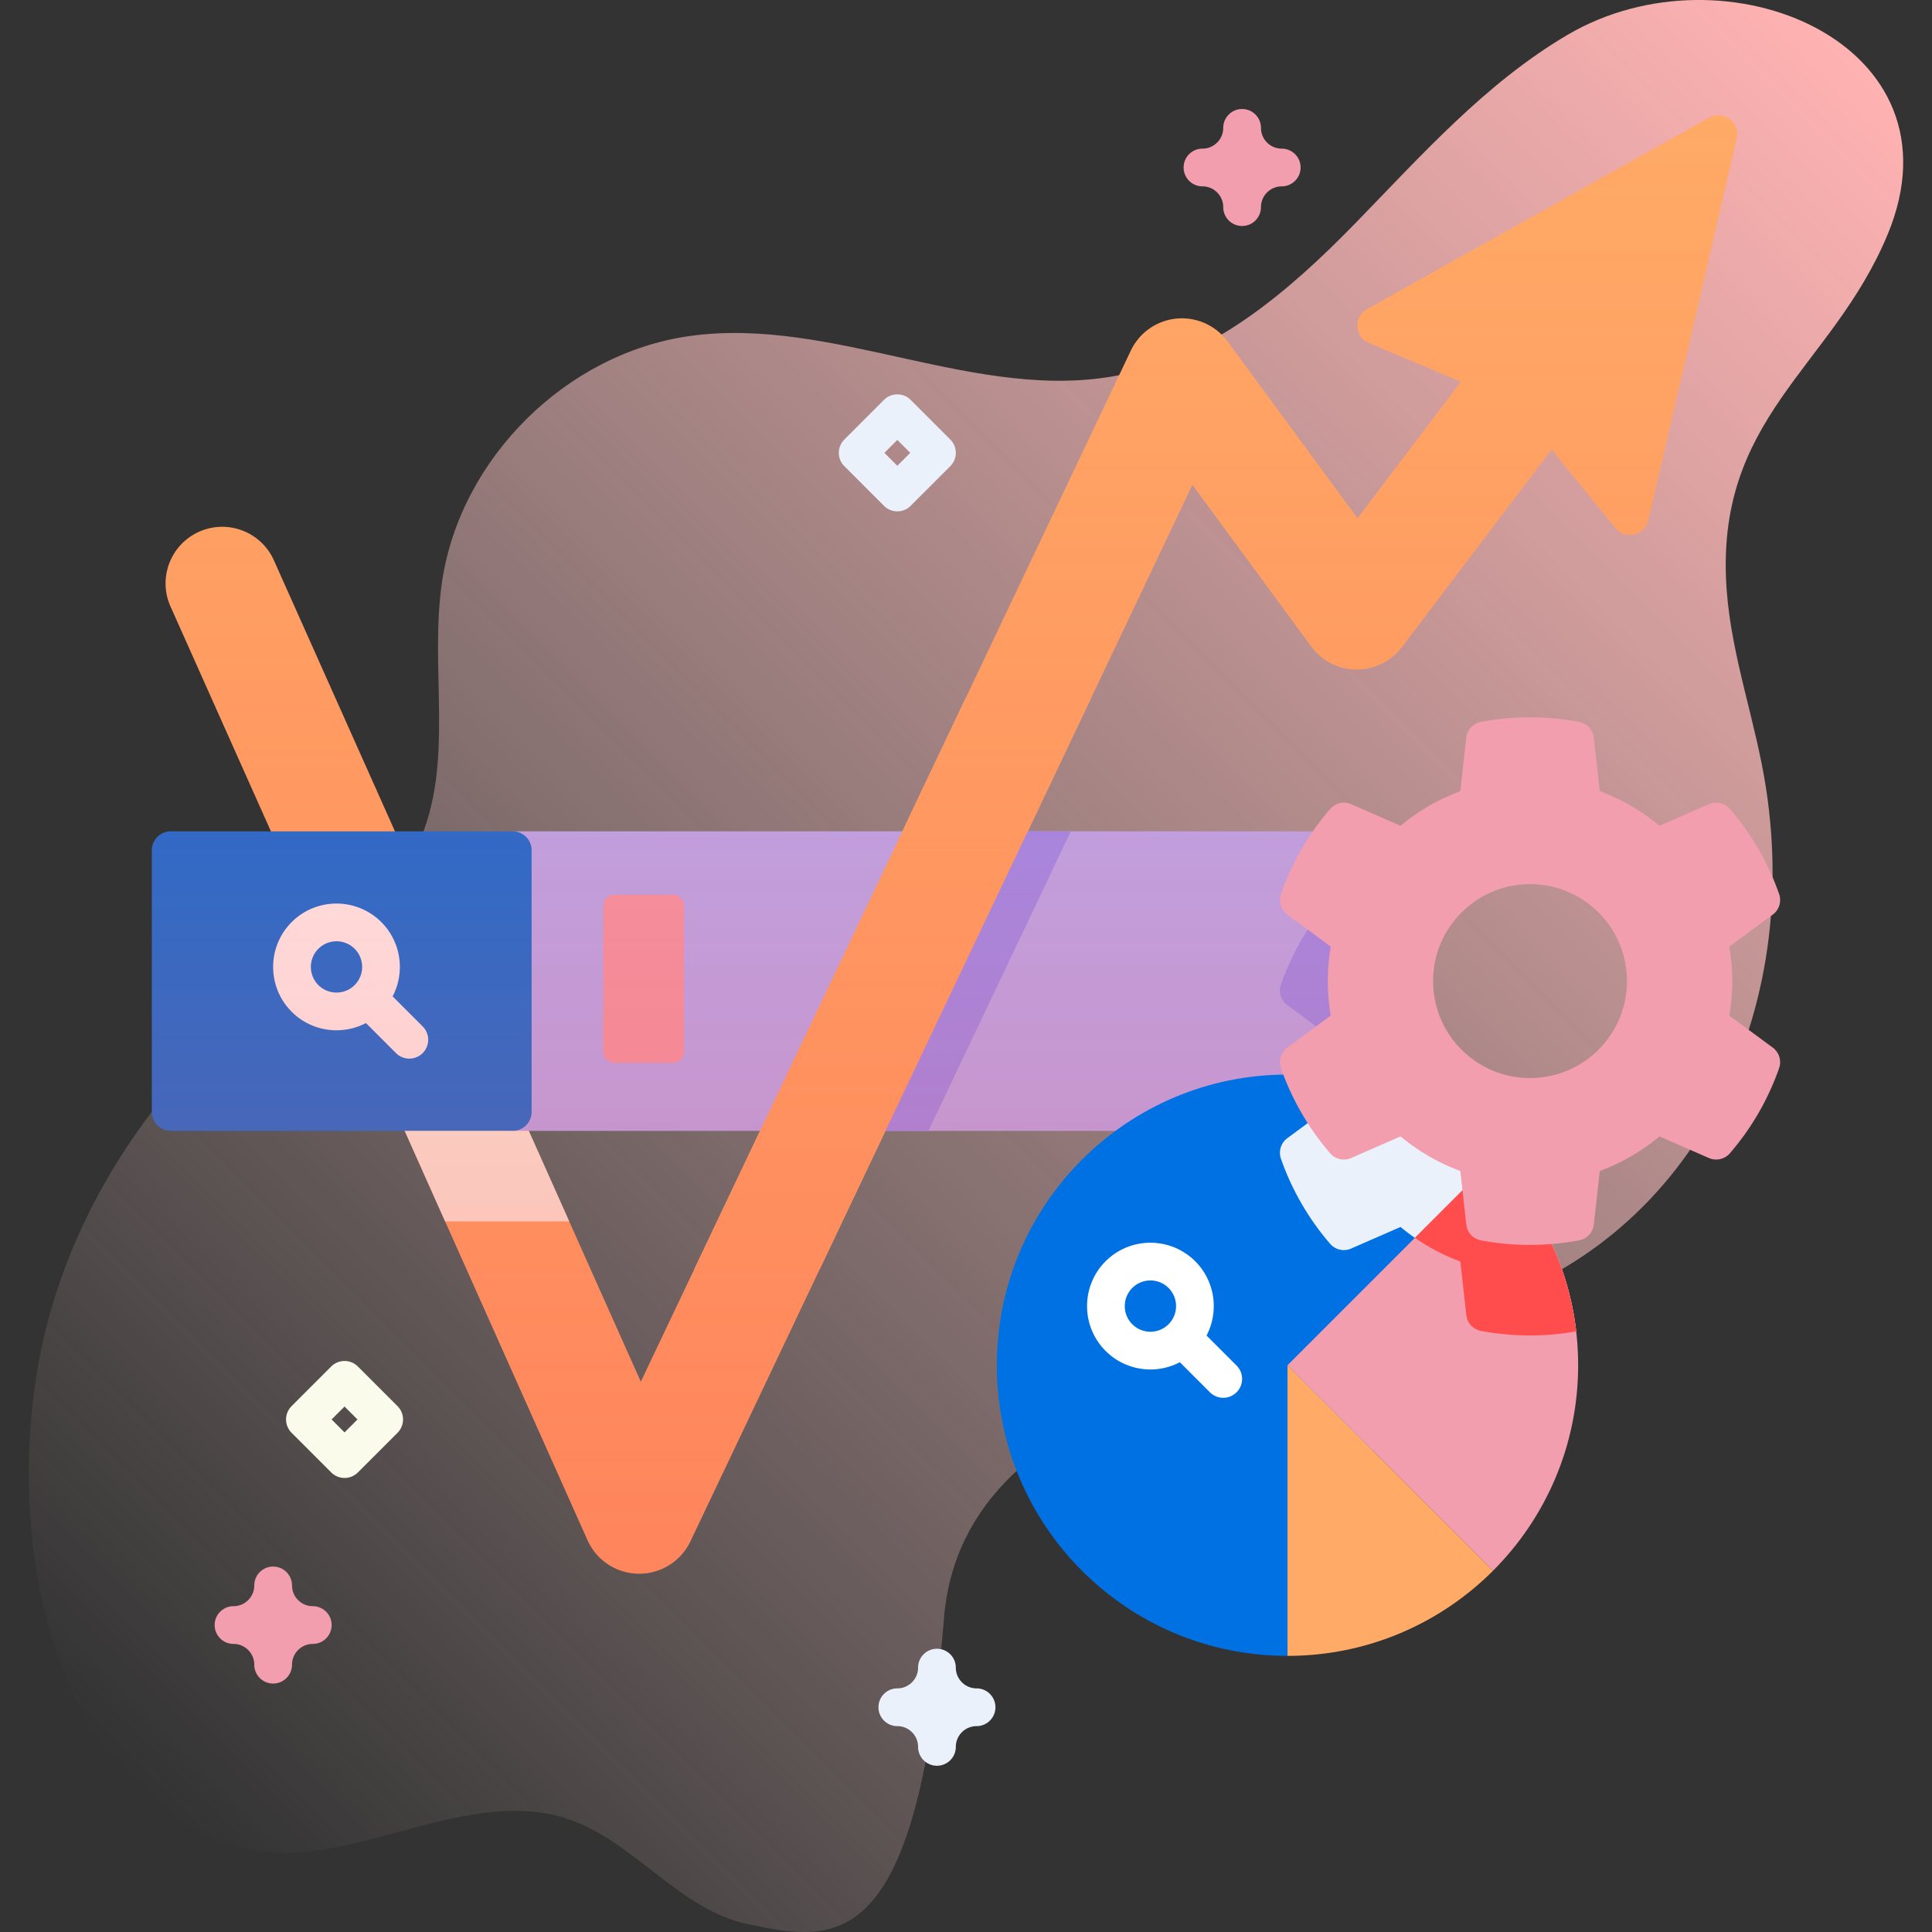 <svg xmlns="http://www.w3.org/2000/svg" xmlns:xlink="http://www.w3.org/1999/xlink" width="512" height="512" x="0" y="0" viewBox="0 0 512 512" style="enable-background:new 0 0 512 512" xml:space="preserve" class=""><rect x="0" y="0" width="512" height="512" fill="#333333" stroke="none"/><g><linearGradient id="a" x1="32.777" x2="489.931" y1="470.082" y2="12.929" gradientUnits="userSpaceOnUse"><stop offset="0" stop-color="#ffd8d8" stop-opacity="0"></stop><stop offset=".998" stop-color="#ffb2b2"></stop></linearGradient><linearGradient id="b" x1="250.31" x2="250.31" y1="417.037" y2="30.544" gradientUnits="userSpaceOnUse"><stop offset="0" stop-color="#ff4d4d" stop-opacity=".4"></stop><stop offset=".146" stop-color="#ff4d4d" stop-opacity=".342"></stop><stop offset="1" stop-color="#ff4d4d" stop-opacity="0"></stop></linearGradient><path fill="url(#a)" d="M250.151 428.957c5.183-63.657 96.582-69.506 140.26-82.462 56.896-16.876 87.14-75.533 77.608-137.591-2.701-17.582-9.062-34.548-10.412-52.286-3.496-45.942 27.779-58.883 42.588-94.36 21.148-50.662-42.894-77.673-84.817-53.003-21.68 12.758-38.645 31.88-56.197 49.902-17.553 18.022-37.772 35.35-62.448 40.248-37.681 7.478-75.956-15.702-113.997-10.349-32.639 4.593-60.642 32.316-65.562 64.908-3.517 23.297 3.491 48.496-6.423 69.869-8.238 17.76-26.173 28.497-41.383 40.823-27.82 22.544-49.025 53.745-57.456 88.546-11.369 46.929-1.664 117.624 48.34 135.439 28.892 10.293 61.429-16.398 90.46-6.51 17.427 5.936 29.332 23.937 47.341 27.757 23.54 4.995 44.814 8.538 52.098-80.931z" opacity="1" data-original="url(#a)" class=""></path><path fill="#ffaa66" d="m452.923 31.195-90.652 50.733c-3.651 2.043-3.328 7.399.542 8.988l24.336 10.247-27.401 36.182-34.437-46.863a15.019 15.019 0 0 0-13.512-6.051 15 15 0 0 0-12.124 8.495L169.822 366.2 72.584 148.497c-3.379-7.563-12.252-10.955-19.813-7.579-7.564 3.379-10.957 12.25-7.579 19.813l110.514 247.423a15.003 15.003 0 0 0 13.698 8.883 14.998 14.998 0 0 0 13.547-8.562L316 128.474l31.479 42.839a15.003 15.003 0 0 0 11.979 6.118h.108c4.694 0 9.121-2.198 11.958-5.944l39.666-52.377 16.845 20.773c2.606 3.273 7.839 2.088 8.782-1.988l23.418-101.209c.98-4.229-3.525-7.611-7.312-5.491z" opacity="1" data-original="#ffaa66"></path><path fill="#fafbeb" d="M150.83 323.68h-32.85l-35.45-79.36h32.85z" opacity="1" data-original="#ff9c33" class=""></path><path fill="#b2b2ff" d="M135.883 220.32H357.09v79.36H135.883z" opacity="1" data-original="#b2b2ff"></path><path fill="#9393ff" d="m283.76 220.32-37.71 79.36h-33.21l37.7-79.36zM352.52 238.38a69.63 69.63 0 0 0-13.05 22.52c-.69 1.99-.03 4.21 1.67 5.46l11.53 8.51a53.793 53.793 0 0 0 0 18.26l-8.87 6.55h13.29v-62.87c-1.67-.34-3.43.24-4.57 1.57z" opacity="1" data-original="#9393ff"></path><path fill="#0071e3" d="M135.883 299.678H45.248a5 5 0 0 1-5-5v-69.356a5 5 0 0 1 5-5h90.635a5 5 0 0 1 5 5v69.356a5 5 0 0 1-5 5z" opacity="1" data-original="#8282ff" class=""></path><path fill="#ffffff" d="m112.01 272.008-7.958-7.958c3.32-6.337 2.321-14.364-2.998-19.683-6.55-6.549-17.206-6.549-23.756 0-6.549 6.549-6.549 17.207 0 23.756a16.749 16.749 0 0 0 11.878 4.912 16.82 16.82 0 0 0 7.805-1.914l7.958 7.958c.977.976 2.256 1.464 3.536 1.464s2.559-.488 3.536-1.464a5 5 0 0 0-.001-7.071zm-27.64-10.956a6.806 6.806 0 0 1 0-9.613c1.325-1.325 3.066-1.988 4.807-1.988s3.481.663 4.807 1.988c2.65 2.65 2.65 6.963 0 9.613s-6.964 2.651-9.614 0z" opacity="1" data-original="#ffffff" class=""></path><path fill="#f29eaf" d="M178.277 281.658h-15.396a3 3 0 0 1-3-3v-38.544a3 3 0 0 1 3-3h15.396a3 3 0 0 1 3 3v38.544a3 3 0 0 1-3 3z" opacity="1" data-original="#ff6c6c" class=""></path><path fill="#ffaa66" d="m217.182 336.432 71.984-151.489h-33.215l-71.984 151.489z" opacity="1" data-original="#ffaa66"></path><path fill="#f29eaf" d="M329.171 59.889a5 5 0 0 1-5-5c0-3.032-2.468-5.5-5.5-5.5-2.762 0-5-2.238-5-5s2.238-5 5-5c3.032 0 5.5-2.468 5.5-5.5 0-2.762 2.238-5 5-5s5 2.238 5 5c0 3.032 2.468 5.5 5.5 5.5 2.762 0 5 2.238 5 5s-2.238 5-5 5a5.507 5.507 0 0 0-5.5 5.5 5 5 0 0 1-5 5z" opacity="1" data-original="#ff6c6c" class=""></path><path fill="#ebf1fb" d="M248.3 467.94a5 5 0 0 1-5-5c0-3.032-2.468-5.5-5.5-5.5-2.762 0-5-2.238-5-5s2.238-5 5-5c3.032 0 5.5-2.468 5.5-5.5 0-2.762 2.238-5 5-5s5 2.238 5 5c0 3.032 2.468 5.5 5.5 5.5 2.762 0 5 2.238 5 5s-2.238 5-5 5a5.507 5.507 0 0 0-5.5 5.5 5 5 0 0 1-5 5z" opacity="1" data-original="#6c6cff" class=""></path><path fill="#f29eaf" d="M72.387 446.157a5 5 0 0 1-5-5c0-3.032-2.468-5.5-5.5-5.5-2.762 0-5-2.238-5-5s2.238-5 5-5c3.032 0 5.5-2.468 5.5-5.5 0-2.762 2.238-5 5-5s5 2.238 5 5c0 3.032 2.468 5.5 5.5 5.5 2.762 0 5 2.238 5 5s-2.238 5-5 5a5.507 5.507 0 0 0-5.5 5.5 5 5 0 0 1-5 5z" opacity="1" data-original="#ff6c6c" class=""></path><path fill="#fafbeb" d="M91.309 391.674a4.98 4.98 0 0 1-3.535-1.465l-10.5-10.5a4.998 4.998 0 0 1 0-7.07l10.5-10.5a4.998 4.998 0 0 1 7.07 0l10.5 10.5a4.998 4.998 0 0 1 0 7.07l-10.5 10.5a4.981 4.981 0 0 1-3.535 1.465zm-3.429-15.5 3.429 3.429 3.429-3.429-3.429-3.429z" opacity="1" data-original="#ff9c33" class=""></path><path fill="#ebf1fb" d="M237.8 135.51a4.98 4.98 0 0 1-3.535-1.465l-10.5-10.5a4.998 4.998 0 0 1 0-7.07l10.5-10.5a4.998 4.998 0 0 1 7.07 0l10.5 10.5a4.998 4.998 0 0 1 0 7.07l-10.5 10.5a4.986 4.986 0 0 1-3.535 1.465zm-3.429-15.5 3.429 3.429 3.429-3.429-3.429-3.429z" opacity="1" data-original="#6c6cff" class=""></path><path fill="url(#b)" d="m452.923 31.195-90.652 50.733c-3.651 2.043-3.328 7.399.542 8.988l24.336 10.247-27.401 36.182-34.437-46.863a15.019 15.019 0 0 0-13.512-6.051 15 15 0 0 0-12.124 8.495L239.141 220.32H135.883v.002h-31.218l-32.081-71.825c-3.379-7.563-12.252-10.955-19.813-7.579-7.564 3.379-10.957 12.25-7.579 19.813l26.617 59.591h-26.56a5 5 0 0 0-5 5v69.356a5 5 0 0 0 5 5h62.005l48.452 108.476a15.003 15.003 0 0 0 13.698 8.883 14.998 14.998 0 0 0 13.547-8.562l51.696-108.795H357.09v-79.36h-84.735l43.643-91.846 31.479 42.839a15.003 15.003 0 0 0 11.979 6.118h.108c4.694 0 9.121-2.198 11.958-5.944l39.666-52.377 16.845 20.773c2.606 3.273 7.839 2.088 8.782-1.988l23.418-101.209c.982-4.229-3.523-7.611-7.31-5.491zM169.822 366.2l-29.712-66.52h61.32z" opacity="1" data-original="url(#b)" class=""></path><path fill="#0071e3" d="M341.2 284.77c21.27 0 40.53 8.62 54.47 22.56l-54.47 131.5c-42.54 0-77.03-34.49-77.03-77.03 0-42.55 34.49-77.03 77.03-77.03z" opacity="1" data-original="#8282ff" class=""></path><path fill="#ebf1fb" d="M396.33 308.01a25.637 25.637 0 0 1-12.7-10.51 76.336 76.336 0 0 0-31.72-11.98c.07 2.59.33 5.13.76 7.61l-11.53 8.51c-1.7 1.25-2.36 3.47-1.67 5.46a69.87 69.87 0 0 0 13.02 22.51 4.789 4.789 0 0 0 5.55 1.28l13.12-5.73a54.122 54.122 0 0 0 15.84 9.16l1.59 14.21c.23 2.1 1.81 3.79 3.89 4.18 4.21.79 8.56 1.2 12.99 1.2 4.18 0 8.27-.37 12.24-1.08-2.01-17.36-9.79-32.95-21.38-44.82z" opacity="1" data-original="#6c6cff" class=""></path><path fill="#ffaa66" d="M395.668 416.261c-13.942 13.942-33.196 22.565-54.465 22.565v-77.031z" opacity="1" data-original="#ffaa66"></path><path fill="#f29eaf" d="M418.225 361.795c0 21.269-8.623 40.523-22.557 54.465l-54.465-54.465 54.465-54.465c13.934 13.942 22.557 33.196 22.557 54.465z" opacity="1" data-original="#ff6c6c" class=""></path><path fill="#ff4d4d" d="m395.67 307.33-20.71 20.71c3.7 2.57 7.74 4.69 12.04 6.28l1.59 14.21c.23 2.1 1.81 3.79 3.89 4.18 4.21.79 8.56 1.2 12.99 1.2 4.18 0 8.27-.37 12.24-1.08-2.05-17.69-10.1-33.55-22.04-45.5z" opacity="1" data-original="#ff4d4d" class=""></path><path fill="#ffffff" d="m327.706 361.892-7.958-7.958c3.32-6.337 2.321-14.364-2.998-19.683-6.55-6.549-17.206-6.549-23.756 0-6.549 6.549-6.549 17.207 0 23.756a16.749 16.749 0 0 0 11.878 4.912 16.82 16.82 0 0 0 7.805-1.914l7.958 7.958c.977.976 2.256 1.464 3.536 1.464s2.559-.488 3.536-1.464a5 5 0 0 0-.001-7.071zm-27.64-10.955a6.806 6.806 0 0 1 0-9.613c1.325-1.325 3.066-1.988 4.807-1.988s3.481.663 4.807 1.988c2.65 2.65 2.65 6.963 0 9.613s-6.964 2.65-9.614 0z" opacity="1" data-original="#ffffff" class=""></path><path fill="#f29eaf" d="M459.075 259.992c0-3.101-.286-6.154-.795-9.127l11.529-8.49a4.806 4.806 0 0 0 1.671-5.458 69.682 69.682 0 0 0-13.019-22.529 4.802 4.802 0 0 0-5.557-1.279l-13.117 5.731a53.21 53.21 0 0 0-15.821-9.159l-1.589-14.2a4.797 4.797 0 0 0-3.886-4.174 70.054 70.054 0 0 0-13.018-1.215c-4.448 0-8.79.418-13.002 1.215a4.798 4.798 0 0 0-3.885 4.174l-1.589 14.201a53.146 53.146 0 0 0-15.837 9.159l-13.09-5.731a4.8 4.8 0 0 0-5.555 1.272 69.568 69.568 0 0 0-13.043 22.52 4.806 4.806 0 0 0 1.667 5.461l11.529 8.503a53.943 53.943 0 0 0 0 18.27l-11.529 8.503a4.804 4.804 0 0 0-1.667 5.46 69.866 69.866 0 0 0 13.015 22.513 4.8 4.8 0 0 0 5.557 1.279l13.116-5.731a53.841 53.841 0 0 0 15.837 9.159l1.589 14.214a4.797 4.797 0 0 0 3.891 4.176c4.215.792 8.562 1.2 12.997 1.2 4.449 0 8.801-.418 13.018-1.215a4.8 4.8 0 0 0 3.886-4.174l1.589-14.2a53.759 53.759 0 0 0 15.821-9.159l13.103 5.731c1.93.844 4.18.319 5.556-1.275a69.697 69.697 0 0 0 13.03-22.53 4.806 4.806 0 0 0-1.67-5.461l-11.527-8.488c.509-2.977.795-6.029.795-9.146zm-53.601 25.7c-14.191 0-25.685-11.509-25.685-25.7 0-14.176 11.494-25.685 25.685-25.685s25.685 11.509 25.685 25.685c0 14.192-11.494 25.7-25.685 25.7z" opacity="1" data-original="#ff6c6c" class=""></path></g></svg>